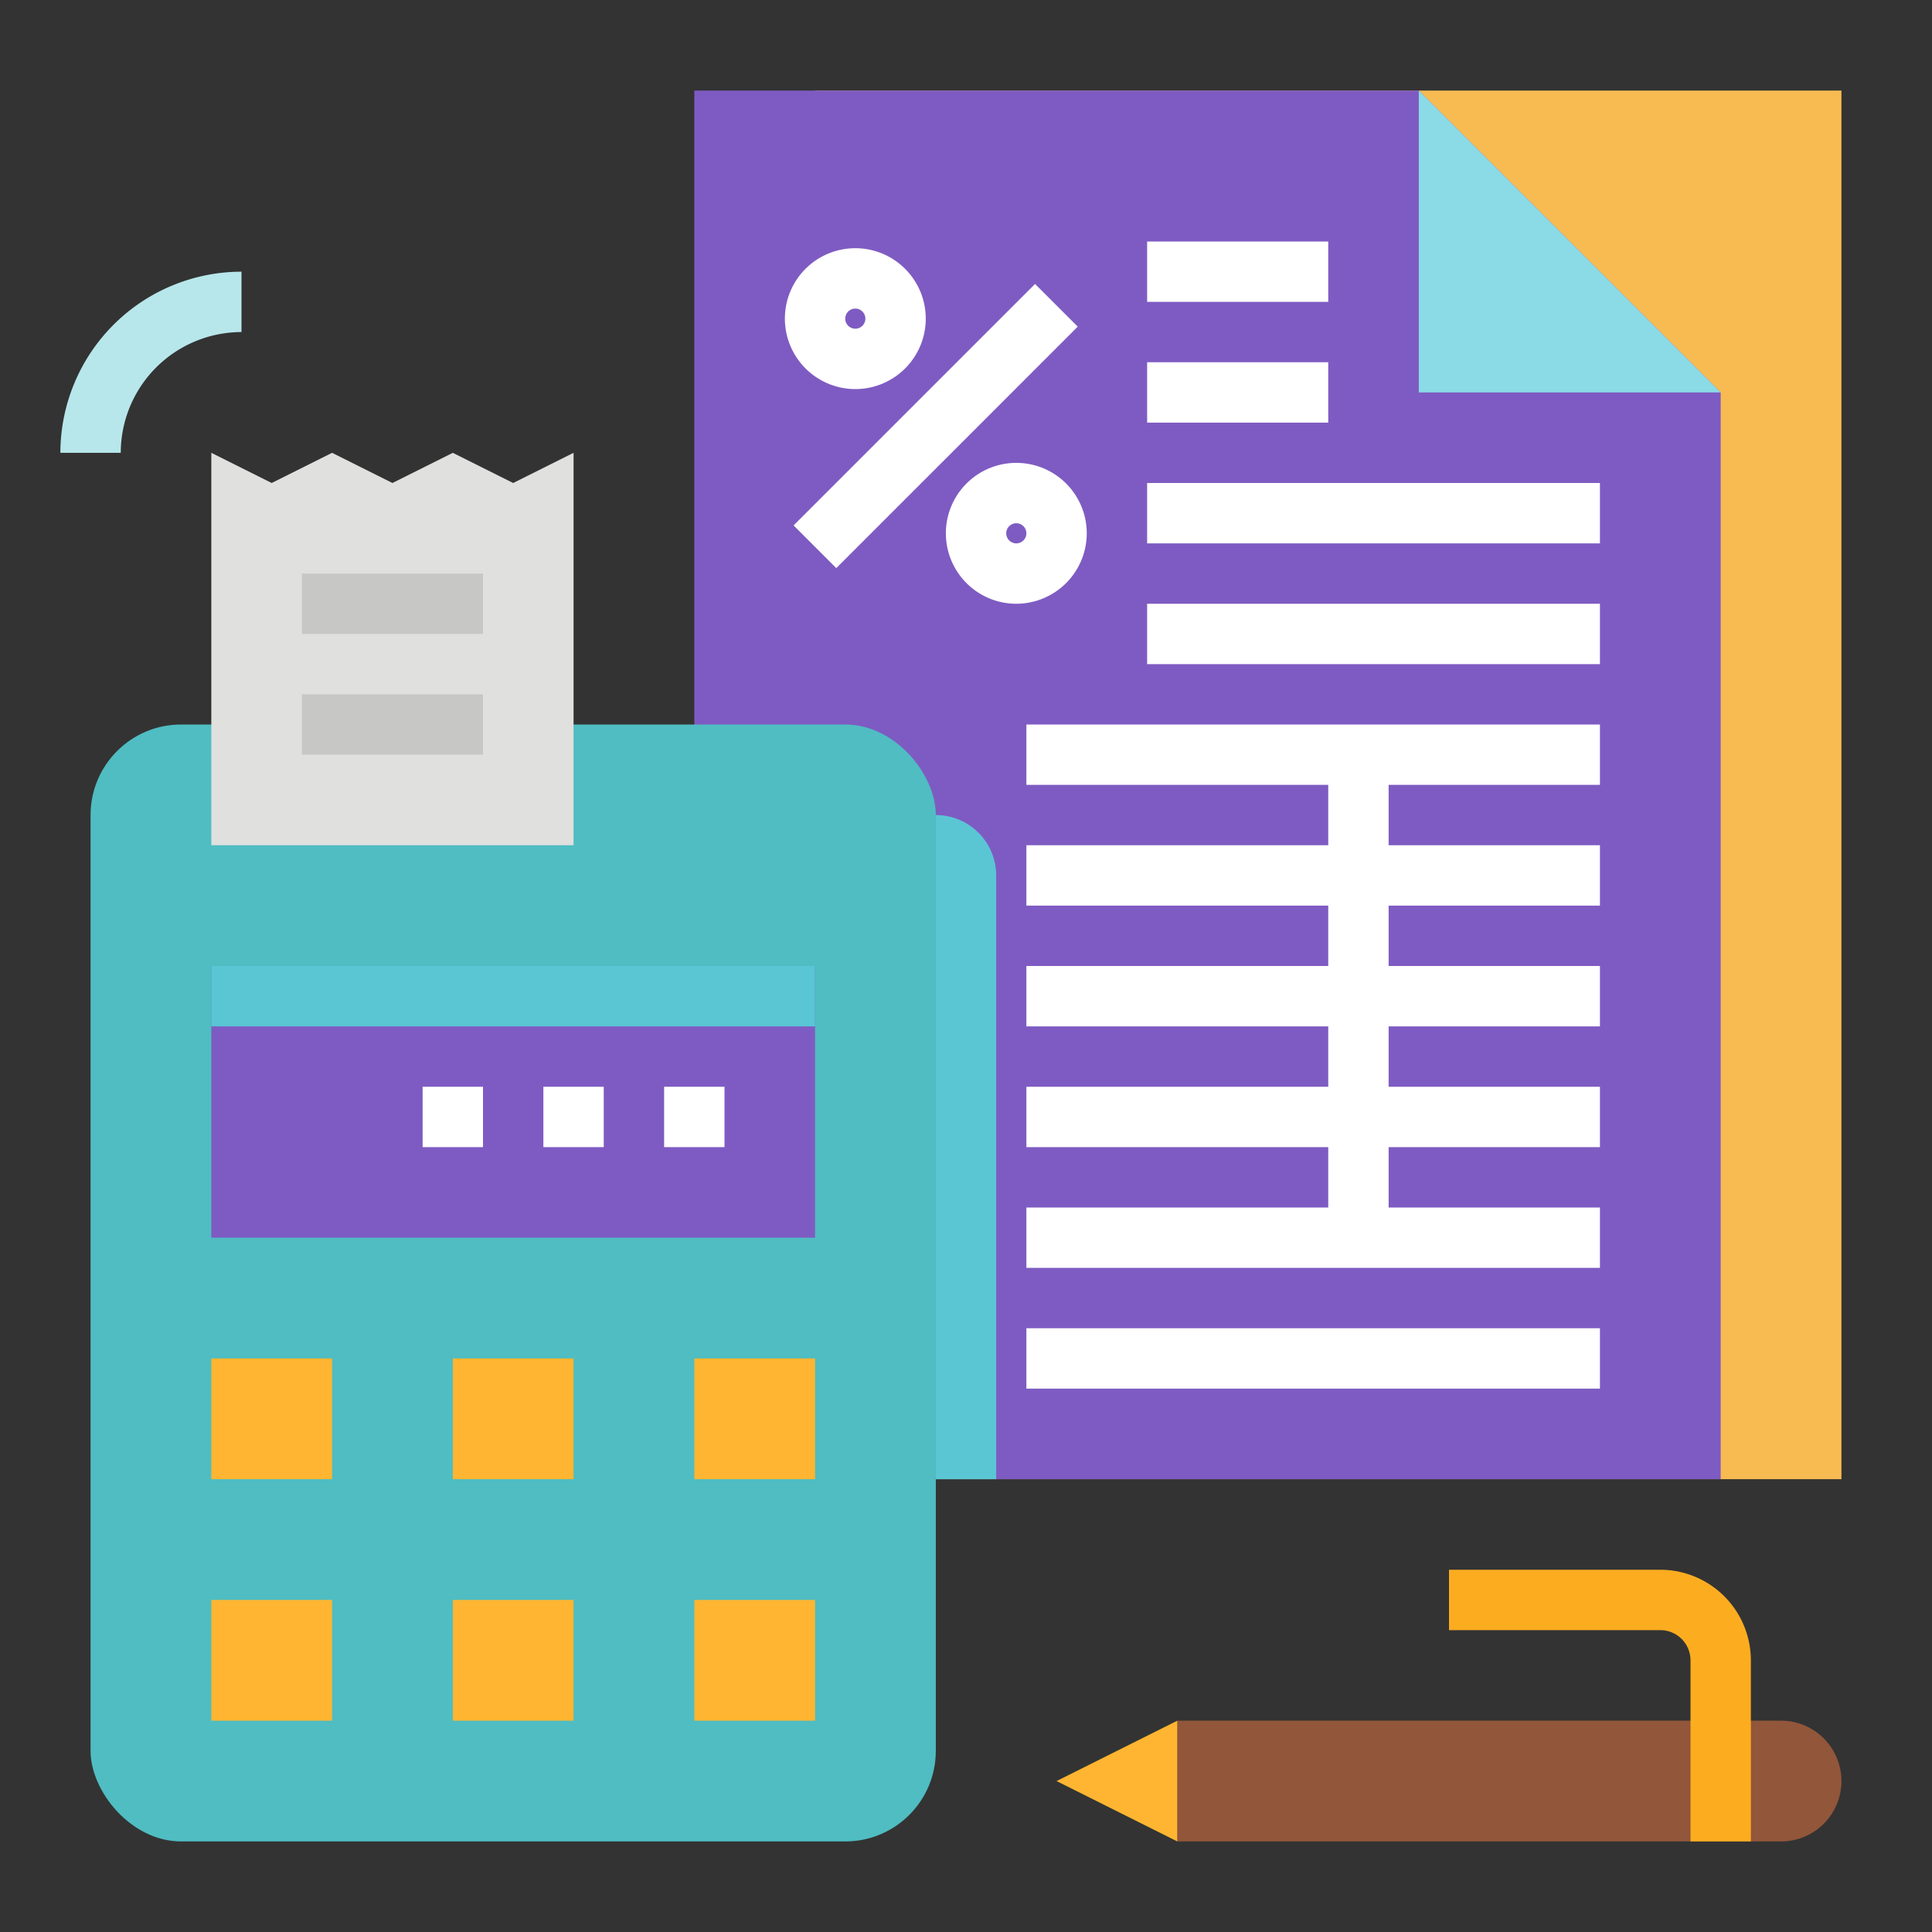 <svg xmlns="http://www.w3.org/2000/svg" xmlns:xlink="http://www.w3.org/1999/xlink" width="512" height="512" x="0" y="0" viewBox="0 0 512 512" style="enable-background:new 0 0 512 512" xml:space="preserve" class=""><rect x="0" y="0" width="512" height="512" fill="#333333" stroke="none"/>  <g>    <path fill="#f7bb52" d="M216 24h272v368H216z" opacity="1" data-original="#348fd9" class=""></path>    <path fill="#7e5bc2" d="m456 104-80-80H184v368h272z" opacity="1" data-original="#60d1e0" class=""></path>    <path fill="#8adbe6" d="M376 24v80h80z" opacity="1" data-original="#8adbe6" class=""></path>    <g fill="#4eb9c7">      <path d="M304 64h48v16h-48zM304 96h48v16h-48zM304 128h120v16H304zM304 160h120v16H304zM272 352h152v16H272zM352 192h-80v16h80v16h-80v16h80v16h-80v16h80v16h-80v16h80v16h-80v16h152v-16h-56v-16h56v-16h-56v-16h56v-16h-56v-16h56v-16h-56v-16h56v-16h-56zM210.31 139.242l63.99-63.99 11.313 11.312-63.99 63.99zM226.667 103.111A18.667 18.667 0 1 0 208 84.444a18.688 18.688 0 0 0 18.667 18.667zm0-21.334A2.667 2.667 0 1 1 224 84.444a2.67 2.67 0 0 1 2.667-2.667zM288 141.333A18.667 18.667 0 1 0 269.333 160 18.688 18.688 0 0 0 288 141.333zM269.333 144a2.667 2.667 0 1 1 2.667-2.667 2.669 2.669 0 0 1-2.667 2.667z" fill="#ffffff" opacity="1" data-original="#4eb9c7" class=""></path>    </g>    <rect width="224" height="296" x="24" y="192" fill="#4fbdc2" rx="24" opacity="1" data-original="#d75246" class=""></rect>    <path fill="#7e5bc2" d="M56 256h160v72H56z" opacity="1" data-original="#60d1e0" class=""></path>    <path fill="#5ac6d4" d="M56 256h160v16H56z" opacity="1" data-original="#5ac6d4" class=""></path>    <path fill="#ffb531" d="M56 360h32v32H56zM120 360h32v32h-32zM184 360h32v32h-32zM56 424h32v32H56zM120 424h32v32h-32zM184 424h32v32h-32z" opacity="1" data-original="#ffb531" class=""></path>    <path fill="#ffffff" d="M176 288h16v16h-16zM144 288h16v16h-16zM112 288h16v16h-16z" opacity="1" data-original="#4eb9c7" class=""></path>    <path fill="#e0e0de" d="M152 224H56V120l16 8 16-8 16 8 16-8 16 8 16-8z" opacity="1" data-original="#e0e0de" class=""></path>    <path fill="#c7c7c5" d="M80 184h48v16H80zM80 152h48v16H80z" opacity="1" data-original="#c7c7c5" class=""></path>    <path fill="#92563a" d="M312 456h160a16 16 0 0 1 16 16 16 16 0 0 1-16 16H312v-32z" opacity="1" data-original="#92563a" class=""></path>    <path fill="#ffb531" d="m280 472 32-16v32z" opacity="1" data-original="#ffb531" class=""></path>    <path fill="#fcac1f" d="M464 488h-16v-48a8.009 8.009 0 0 0-8-8h-56v-16h56a24.028 24.028 0 0 1 24 24z" opacity="1" data-original="#fcac1f" class=""></path>    <path fill="#b7e7eb" d="M32 120H16a48.053 48.053 0 0 1 48-48v16a32.036 32.036 0 0 0-32 32z" opacity="1" data-original="#b7e7eb" class=""></path>    <path fill="#5ac6d4" d="M248 216a16 16 0 0 1 16 16v160h-16V216z" opacity="1" data-original="#5ac6d4" class=""></path>  </g></svg>